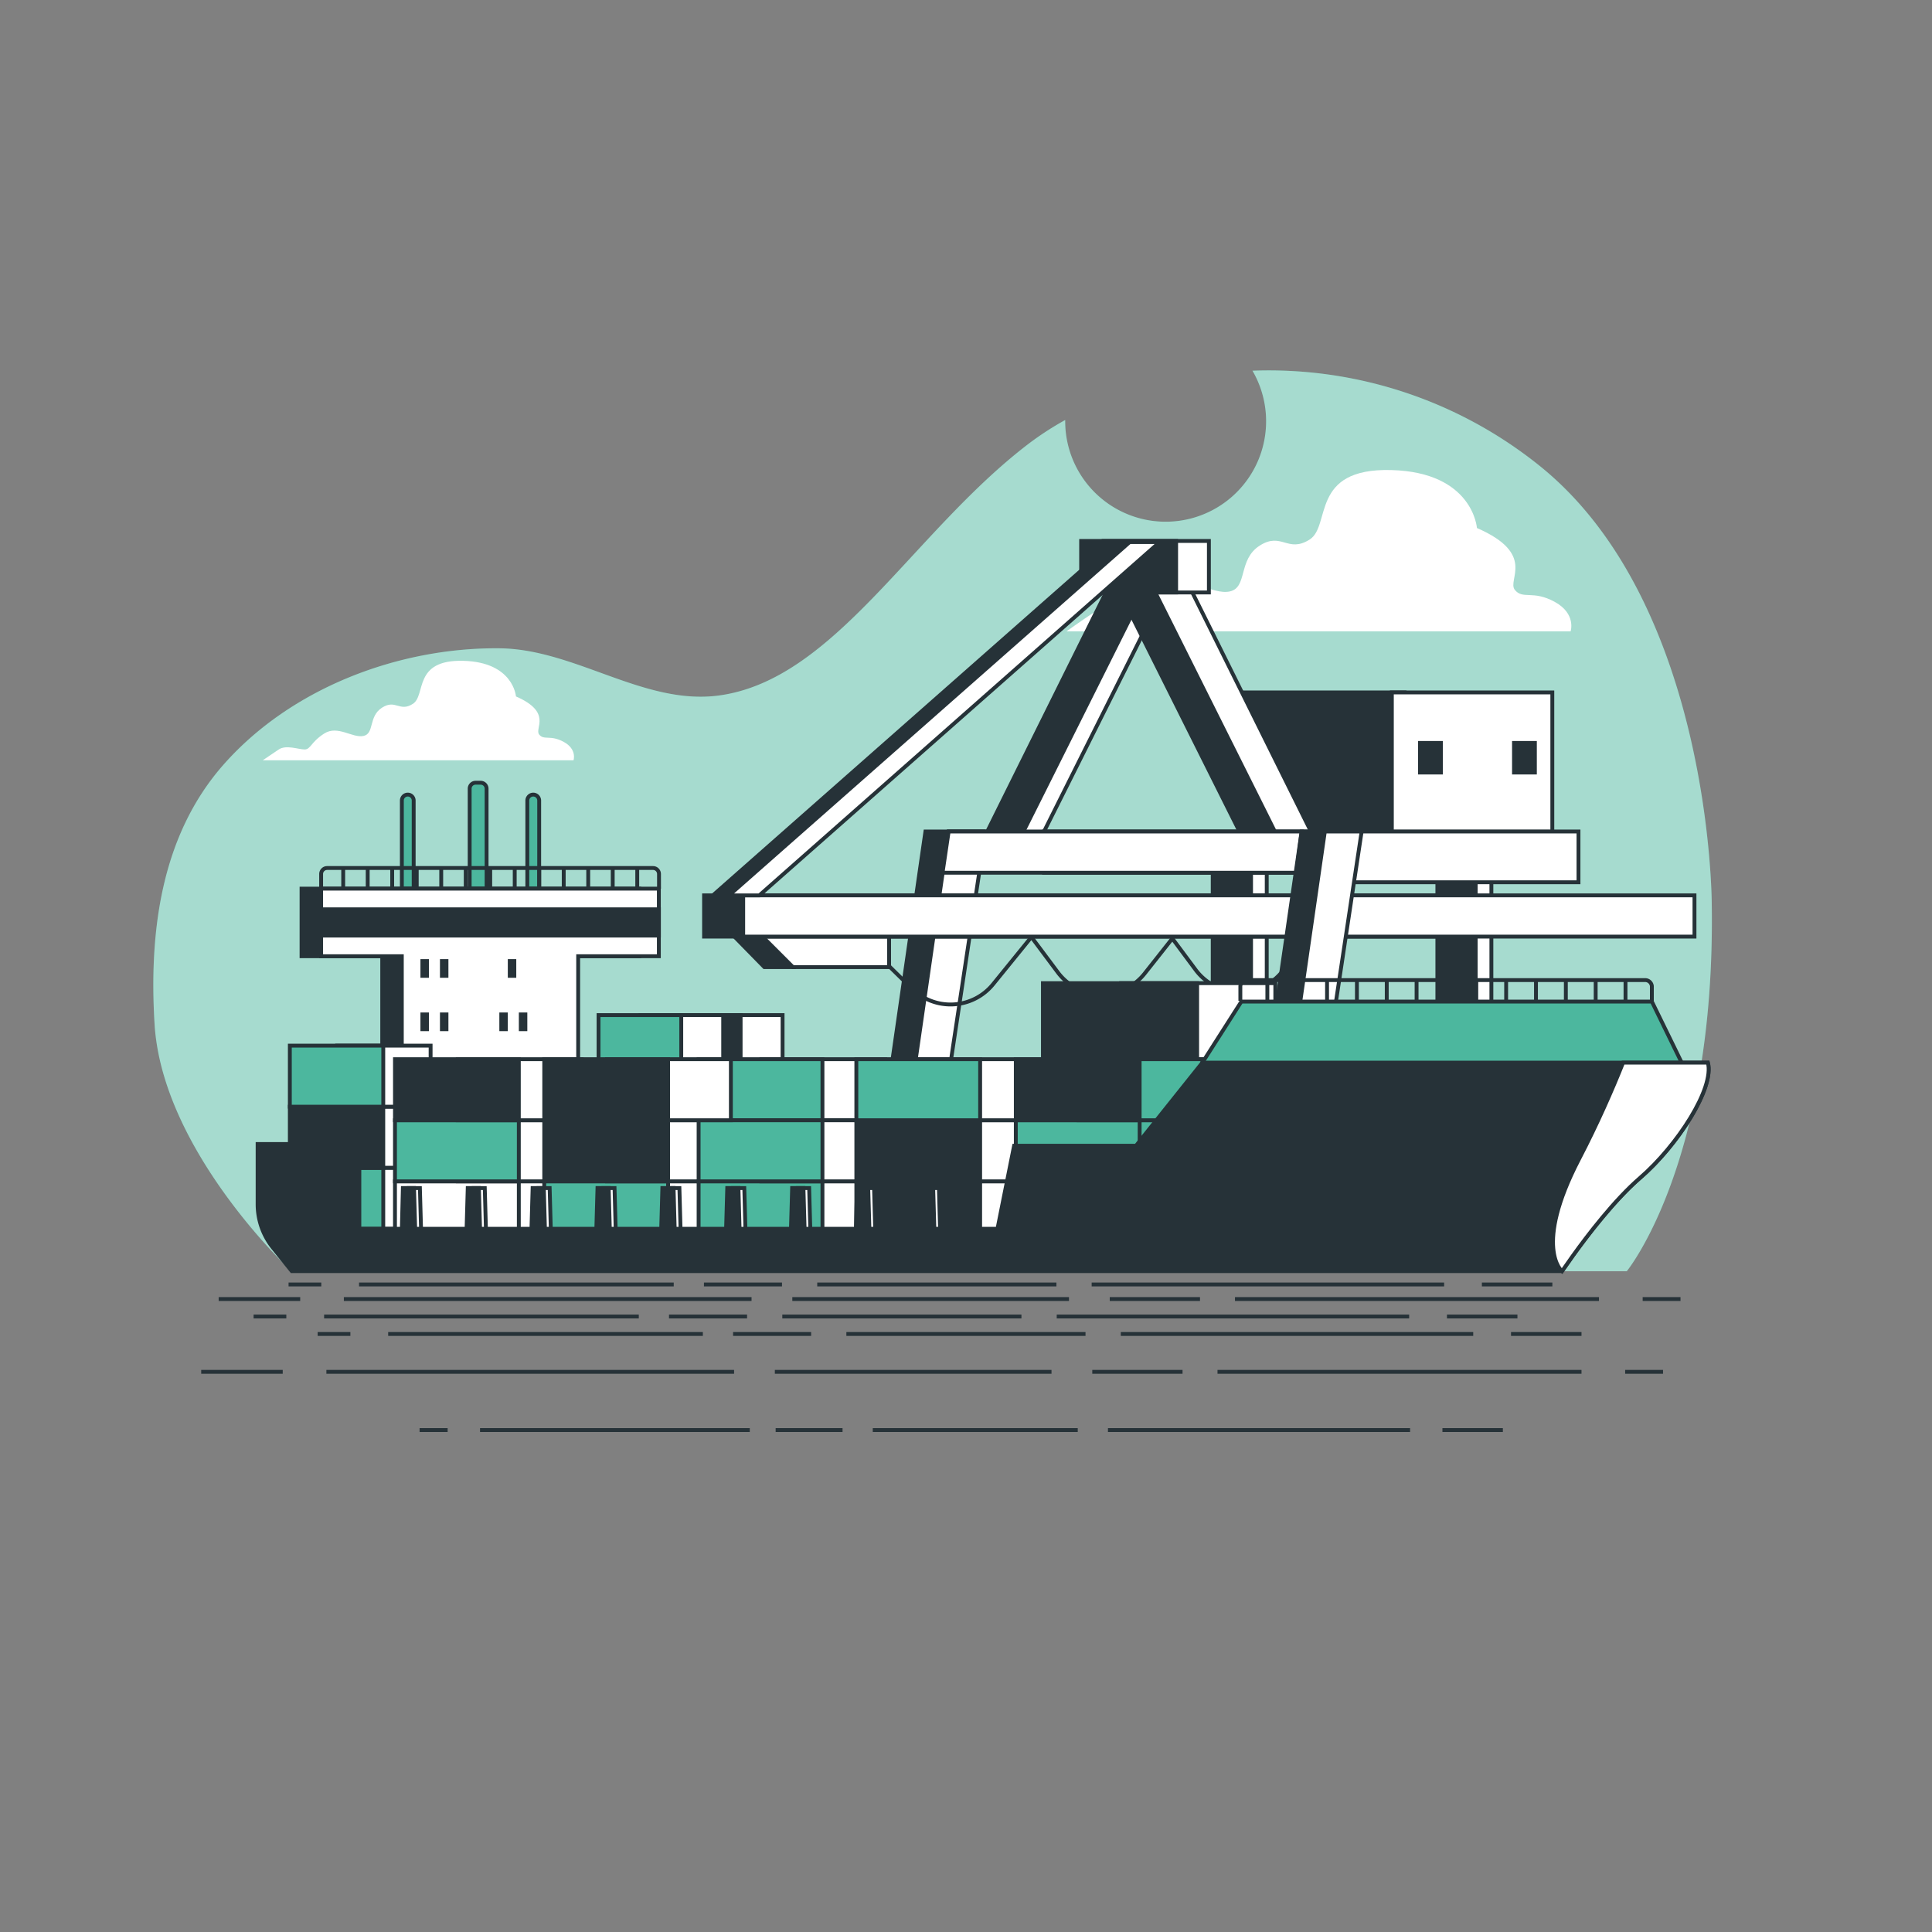 <svg xmlns="http://www.w3.org/2000/svg" viewBox="0 0 500 500"><rect x="0" y="0" width="500" height="500" fill="#808080" stroke="none"/><g id="freepik--background-simple--inject-1633"><path d="M443,234s0-77-44-113a111.8,111.8,0,0,0-74.86-25.06A26,26,0,1,1,275.67,109v-.3A78.91,78.91,0,0,0,266,115c-30,23-50,61-80,65-19.36,2.58-37.1-12-56.7-12.22C103.22,167.52,75.49,178,58,197.72,41.6,216.19,38.56,241.27,40,265c2,33,35.45,64,35.45,64H421S444,301,443,234Z" style="fill:#4CB79E"></path><path d="M443,234s0-77-44-113a111.8,111.8,0,0,0-74.86-25.06A26,26,0,1,1,275.67,109v-.3A78.91,78.91,0,0,0,266,115c-30,23-50,61-80,65-19.36,2.58-37.1-12-56.7-12.22C103.22,167.52,75.49,178,58,197.72,41.6,216.19,38.56,241.27,40,265c2,33,35.45,64,35.45,64H421S444,301,443,234Z" style="fill:#fff;opacity:0.5"></path></g><g id="freepik--Clouds--inject-1633"><path d="M402.34,155.75c-5.67-3.1-8.25-.52-10.31-3.1s5.67-9.28-9.8-16c0,0-1-14.44-22.17-15s-15.47,14.44-21.15,18-7.22-2.06-12.89,1.55-3.09,10.83-7.73,11.86-10.83-4.64-16.51-1-5.67,6.7-8.25,6.7-7.73-2.06-10.83,0-6.7,4.64-6.7,4.64H406.47S408,158.84,402.34,155.75Z" style="fill:#fff"></path><path d="M145.89,192c-3.5-1.91-5.09-.32-6.36-1.91s3.5-5.72-6-9.85c0,0-.63-8.9-13.67-9.22s-9.54,8.9-13,11.13-4.45-1.28-8,1-1.91,6.68-4.77,7.31-6.68-2.86-10.17-.63-3.5,4.13-5.09,4.13-4.77-1.27-6.68,0S68,196.76,68,196.76h80.43S149.39,193.9,145.89,192Z" style="fill:#fff"></path></g><g id="freepik--Crane--inject-1633"><polygon points="239.5 215.19 227.49 298.38 241.88 298.38 254.43 215.19 239.5 215.19" style="fill:#263238;stroke:#263238;stroke-miterlimit:10"></polygon><polygon points="245.51 215.19 233.5 298.38 242.49 298.38 255.03 215.19 245.51 215.19" style="fill:#fff;stroke:#263238;stroke-miterlimit:10"></polygon><rect x="317.91" y="221.57" width="9.92" height="76.17" style="fill:#fff;stroke:#263238;stroke-miterlimit:10"></rect><rect x="313.85" y="221.57" width="9.92" height="76.17" style="fill:#263238;stroke:#263238;stroke-miterlimit:10"></rect><rect x="376.05" y="221.57" width="9.92" height="76.17" style="fill:#fff;stroke:#263238;stroke-miterlimit:10"></rect><rect x="371.99" y="221.57" width="9.92" height="76.17" style="fill:#263238;stroke:#263238;stroke-miterlimit:10"></rect><rect x="321.96" y="179.2" width="41.53" height="36.06" style="fill:#263238;stroke:#263238;stroke-miterlimit:10"></rect><rect x="360.21" y="179.2" width="41.53" height="36.06" style="fill:#fff;stroke:#263238;stroke-miterlimit:10"></rect><rect x="336.86" y="215.19" width="71.65" height="13.14" style="fill:#fff;stroke:#263238;stroke-miterlimit:10"></rect><polygon points="259 218.92 294.19 148 302.73 150.13 268.06 219.46 259 218.92" style="fill:#fff;stroke:#263238;stroke-miterlimit:10"></polygon><polygon points="253.66 218.92 288.86 148 297.39 150.13 262.73 219.46 253.66 218.92" style="fill:#263238;stroke:#263238;stroke-miterlimit:10"></polygon><polygon points="335.79 218.92 300.59 148 288.25 150.13 322.91 219.46 335.79 218.92" style="fill:#263238;stroke:#263238;stroke-miterlimit:10"></polygon><polygon points="341.12 218.92 305.93 148 297.39 150.13 332.06 219.46 341.12 218.92" style="fill:#fff;stroke:#263238;stroke-miterlimit:10"></polygon><path d="M227.44,247.44l8.64,8.47A14.18,14.18,0,0,0,257,254.73l9.93-12.23,6.82,9.13a14.17,14.17,0,0,0,22.49.31l7.16-9.06,6,8.07a14.18,14.18,0,0,0,22.62.27l6.75-8.72" style="fill:none;stroke:#263238;stroke-miterlimit:10"></path><polygon points="205.22 250.29 197.81 250.29 188.69 240.98 200.85 240.98 205.22 250.29" style="fill:#263238;stroke:#263238;stroke-miterlimit:10"></polygon><polygon points="196.67 241.74 205.22 250.29 230.1 250.29 230.1 241.74 196.67 241.74" style="fill:#fff;stroke:#263238;stroke-miterlimit:10"></polygon><rect x="182.21" y="231.72" width="195.71" height="10.67" style="fill:#263238;stroke:#263238;stroke-miterlimit:10"></rect><rect x="192.34" y="231.72" width="246.19" height="10.67" style="fill:#fff;stroke:#263238;stroke-miterlimit:10"></rect><rect x="270.2" y="215.19" width="76.68" height="10.67" style="fill:#fff;stroke:#263238;stroke-miterlimit:10"></rect><polygon points="335.49 225.86 243.93 225.86 245.51 215.19 336.86 215.19 335.49 225.86" style="fill:#fff;stroke:#263238;stroke-miterlimit:10"></polygon><rect x="285.61" y="140" width="27.25" height="13.33" style="fill:#fff;stroke:#263238;stroke-miterlimit:10"></rect><rect x="279.8" y="140" width="24.58" height="13.33" style="fill:#263238;stroke:#263238;stroke-miterlimit:10"></rect><polygon points="336.86 215.19 324.84 298.38 339.24 298.38 351.79 215.19 336.86 215.19" style="fill:#263238;stroke:#263238;stroke-miterlimit:10"></polygon><polygon points="342.87 215.19 330.85 298.38 339.84 298.38 352.39 215.19 342.87 215.19" style="fill:#fff;stroke:#263238;stroke-miterlimit:10"></polygon><rect x="367.49" y="192.27" width="5.41" height="7.66" style="fill:#263238;stroke:#263238;stroke-miterlimit:10"></rect><rect x="391.82" y="192.27" width="5.41" height="7.66" style="fill:#263238;stroke:#263238;stroke-miterlimit:10"></rect><polygon points="295.95 140.29 192.34 231.72 184.49 231.72 288.19 140.29 295.95 140.29" style="fill:#263238;stroke:#263238;stroke-miterlimit:10"></polygon><polygon points="300.12 140.29 196.51 231.72 188.66 231.72 292.36 140.29 300.12 140.29" style="fill:#fff;stroke:#263238;stroke-miterlimit:10"></polygon></g><g id="freepik--Ship--inject-1633"><path d="M104,230h3.06V207.17a1.53,1.53,0,0,0-1.53-1.53h0a1.53,1.53,0,0,0-1.53,1.53Z" style="fill:#4CB79E;stroke:#263238;stroke-miterlimit:10"></path><path d="M136.47,230h3.07V207.17a1.54,1.54,0,0,0-1.54-1.53h0a1.54,1.54,0,0,0-1.53,1.53Z" style="fill:#4CB79E;stroke:#263238;stroke-miterlimit:10"></path><path d="M123.08,202.57h1.32a1.53,1.53,0,0,1,1.53,1.53V230a0,0,0,0,1,0,0h-4.38a0,0,0,0,1,0,0V204.1A1.53,1.53,0,0,1,123.08,202.57Z" style="fill:#4CB79E;stroke:#263238;stroke-miterlimit:10"></path><polygon points="165.45 229.98 144.57 229.98 98.92 229.98 78.04 229.98 78.04 247.47 98.92 247.47 98.92 275.14 144.57 275.14 144.57 247.47 165.45 247.47 165.45 229.98" style="fill:#263238;stroke:#263238;stroke-miterlimit:10"></polygon><polygon points="170.51 229.98 149.63 229.98 103.99 229.98 83.11 229.98 83.11 247.47 103.99 247.47 103.99 275.14 149.63 275.14 149.63 247.47 170.51 247.47 170.51 229.98" style="fill:#fff;stroke:#263238;stroke-miterlimit:10"></polygon><rect x="83.11" y="235.33" width="87.41" height="6.8" style="fill:#263238;stroke:#263238;stroke-miterlimit:10"></rect><path d="M83.11,230V226.2a1.55,1.55,0,0,1,1.55-1.56H169a1.55,1.55,0,0,1,1.55,1.56V230" style="fill:none;stroke:#263238;stroke-miterlimit:10"></path><line x1="88.82" y1="230.03" x2="88.82" y2="224.8" style="fill:none;stroke:#263238;stroke-miterlimit:10"></line><line x1="95.16" y1="230.03" x2="95.16" y2="224.8" style="fill:none;stroke:#263238;stroke-miterlimit:10"></line><line x1="101.5" y1="230.03" x2="101.5" y2="224.8" style="fill:none;stroke:#263238;stroke-miterlimit:10"></line><line x1="107.85" y1="230.03" x2="107.85" y2="224.8" style="fill:none;stroke:#263238;stroke-miterlimit:10"></line><line x1="114.19" y1="230.03" x2="114.19" y2="224.8" style="fill:none;stroke:#263238;stroke-miterlimit:10"></line><line x1="120.53" y1="230.03" x2="120.53" y2="224.8" style="fill:none;stroke:#263238;stroke-miterlimit:10"></line><line x1="126.87" y1="230.03" x2="126.87" y2="224.8" style="fill:none;stroke:#263238;stroke-miterlimit:10"></line><line x1="133.21" y1="230.03" x2="133.21" y2="224.8" style="fill:none;stroke:#263238;stroke-miterlimit:10"></line><line x1="139.55" y1="230.03" x2="139.55" y2="224.8" style="fill:none;stroke:#263238;stroke-miterlimit:10"></line><line x1="145.89" y1="230.03" x2="145.89" y2="224.8" style="fill:none;stroke:#263238;stroke-miterlimit:10"></line><line x1="152.23" y1="230.03" x2="152.23" y2="224.8" style="fill:none;stroke:#263238;stroke-miterlimit:10"></line><line x1="158.57" y1="230.03" x2="158.57" y2="224.8" style="fill:none;stroke:#263238;stroke-miterlimit:10"></line><line x1="164.92" y1="230.03" x2="164.92" y2="224.8" style="fill:none;stroke:#263238;stroke-miterlimit:10"></line><rect x="108.81" y="248.22" width="2.19" height="4.83" style="fill:#263238"></rect><rect x="113.86" y="248.22" width="2.19" height="4.83" style="fill:#263238"></rect><rect x="108.81" y="262.03" width="2.19" height="4.83" style="fill:#263238"></rect><rect x="113.86" y="262.03" width="2.19" height="4.83" style="fill:#263238"></rect><rect x="129.23" y="262.03" width="2.19" height="4.83" style="fill:#263238"></rect><rect x="134.28" y="262.03" width="2.19" height="4.83" style="fill:#263238"></rect><rect x="131.42" y="248.22" width="2.19" height="4.83" style="fill:#263238"></rect><rect x="87.26" y="302.22" width="24.18" height="15.8" style="fill:#fff;stroke:#263238;stroke-miterlimit:10"></rect><rect x="75.01" y="302.22" width="24.18" height="15.8" style="fill:#4CB79E;stroke:#263238;stroke-miterlimit:10"></rect><rect x="87.26" y="286.41" width="24.18" height="15.8" style="fill:#fff;stroke:#263238;stroke-miterlimit:10"></rect><rect x="75.01" y="286.41" width="24.18" height="15.8" style="fill:#263238;stroke:#263238;stroke-miterlimit:10"></rect><rect x="87.26" y="270.61" width="24.18" height="15.8" style="fill:#fff;stroke:#263238;stroke-miterlimit:10"></rect><rect x="75.01" y="270.61" width="24.18" height="15.8" style="fill:#4CB79E;stroke:#263238;stroke-miterlimit:10"></rect><rect x="290.14" y="254.44" width="39.91" height="19.68" style="fill:#fff;stroke:#263238;stroke-miterlimit:10"></rect><rect x="269.91" y="254.44" width="39.91" height="19.68" style="fill:#263238;stroke:#263238;stroke-miterlimit:10"></rect><path d="M321,259v-3.79a1.75,1.75,0,0,1,1.89-1.56H425.61a1.75,1.75,0,0,1,1.89,1.56V259" style="fill:none;stroke:#263238;stroke-miterlimit:10"></path><line x1="327.99" y1="259.01" x2="327.99" y2="253.77" style="fill:none;stroke:#263238;stroke-miterlimit:10"></line><line x1="335.72" y1="259.01" x2="335.72" y2="253.77" style="fill:none;stroke:#263238;stroke-miterlimit:10"></line><line x1="343.44" y1="259.01" x2="343.44" y2="253.77" style="fill:none;stroke:#263238;stroke-miterlimit:10"></line><line x1="351.17" y1="259.01" x2="351.17" y2="253.77" style="fill:none;stroke:#263238;stroke-miterlimit:10"></line><line x1="358.89" y1="259.01" x2="358.89" y2="253.77" style="fill:none;stroke:#263238;stroke-miterlimit:10"></line><line x1="366.61" y1="259.01" x2="366.61" y2="253.77" style="fill:none;stroke:#263238;stroke-miterlimit:10"></line><line x1="374.34" y1="259.01" x2="374.34" y2="253.77" style="fill:none;stroke:#263238;stroke-miterlimit:10"></line><line x1="382.06" y1="259.01" x2="382.06" y2="253.77" style="fill:none;stroke:#263238;stroke-miterlimit:10"></line><line x1="389.79" y1="259.01" x2="389.79" y2="253.77" style="fill:none;stroke:#263238;stroke-miterlimit:10"></line><line x1="397.51" y1="259.01" x2="397.51" y2="253.77" style="fill:none;stroke:#263238;stroke-miterlimit:10"></line><line x1="405.24" y1="259.01" x2="405.24" y2="253.77" style="fill:none;stroke:#263238;stroke-miterlimit:10"></line><line x1="412.96" y1="259.01" x2="412.96" y2="253.77" style="fill:none;stroke:#263238;stroke-miterlimit:10"></line><line x1="420.68" y1="259.01" x2="420.68" y2="253.77" style="fill:none;stroke:#263238;stroke-miterlimit:10"></line><rect x="118.47" y="305.73" width="32.05" height="15.8" style="fill:#fff;stroke:#263238;stroke-miterlimit:10"></rect><rect x="102.22" y="305.73" width="32.05" height="15.8" style="fill:#fff;stroke:#263238;stroke-miterlimit:10"></rect><rect x="118.47" y="289.93" width="32.05" height="15.8" style="fill:#fff;stroke:#263238;stroke-miterlimit:10"></rect><rect x="102.22" y="289.93" width="32.05" height="15.8" style="fill:#4CB79E;stroke:#263238;stroke-miterlimit:10"></rect><rect x="118.47" y="274.12" width="32.05" height="15.8" style="fill:#fff;stroke:#263238;stroke-miterlimit:10"></rect><rect x="102.22" y="274.12" width="32.05" height="15.8" style="fill:#263238;stroke:#263238;stroke-miterlimit:10"></rect><rect x="181.12" y="262.71" width="21.41" height="12.29" style="fill:#fff;stroke:#263238;stroke-miterlimit:10"></rect><rect x="170.26" y="262.71" width="21.41" height="12.29" style="fill:#263238;stroke:#263238;stroke-miterlimit:10"></rect><rect x="165.75" y="262.71" width="21.41" height="12.29" style="fill:#fff;stroke:#263238;stroke-miterlimit:10"></rect><rect x="154.9" y="262.71" width="21.41" height="12.29" style="fill:#4CB79E;stroke:#263238;stroke-miterlimit:10"></rect><rect x="197.04" y="274.12" width="32.05" height="15.8" style="fill:#fff;stroke:#263238;stroke-miterlimit:10"></rect><rect x="180.8" y="274.12" width="32.05" height="15.8" style="fill:#4CB79E;stroke:#263238;stroke-miterlimit:10"></rect><rect x="157.1" y="305.73" width="32.05" height="15.8" style="fill:#fff;stroke:#263238;stroke-miterlimit:10"></rect><rect x="140.85" y="305.73" width="32.05" height="15.8" style="fill:#4CB79E;stroke:#263238;stroke-miterlimit:10"></rect><rect x="157.1" y="289.93" width="32.05" height="15.8" style="fill:#fff;stroke:#263238;stroke-miterlimit:10"></rect><rect x="140.85" y="289.93" width="32.05" height="15.8" style="fill:#263238;stroke:#263238;stroke-miterlimit:10"></rect><rect x="197.04" y="305.73" width="32.05" height="15.8" style="fill:#fff;stroke:#263238;stroke-miterlimit:10"></rect><rect x="180.8" y="305.73" width="32.05" height="15.8" style="fill:#4CB79E;stroke:#263238;stroke-miterlimit:10"></rect><rect x="197.04" y="289.93" width="32.05" height="15.8" style="fill:#fff;stroke:#263238;stroke-miterlimit:10"></rect><rect x="180.8" y="289.93" width="32.05" height="15.8" style="fill:#4CB79E;stroke:#263238;stroke-miterlimit:10"></rect><rect x="157.1" y="274.12" width="32.05" height="15.8" style="fill:#fff;stroke:#263238;stroke-miterlimit:10"></rect><rect x="140.85" y="274.12" width="32.05" height="15.8" style="fill:#263238;stroke:#263238;stroke-miterlimit:10"></rect><rect x="237.87" y="305.73" width="32.05" height="15.8" style="fill:#fff;stroke:#263238;stroke-miterlimit:10"></rect><rect x="221.62" y="305.73" width="32.04" height="15.8" style="fill:#263238;stroke:#263238;stroke-miterlimit:10"></rect><rect x="237.87" y="289.93" width="32.05" height="15.8" style="fill:#fff;stroke:#263238;stroke-miterlimit:10"></rect><rect x="221.62" y="289.93" width="32.04" height="15.8" style="fill:#263238;stroke:#263238;stroke-miterlimit:10"></rect><rect x="237.87" y="274.12" width="32.05" height="15.8" style="fill:#fff;stroke:#263238;stroke-miterlimit:10"></rect><rect x="221.62" y="274.12" width="32.04" height="15.8" style="fill:#4CB79E;stroke:#263238;stroke-miterlimit:10"></rect><rect x="279.13" y="305.73" width="32.05" height="15.8" style="fill:#fff;stroke:#263238;stroke-miterlimit:10"></rect><rect x="262.89" y="305.73" width="32.05" height="15.8" style="fill:#fff;stroke:#263238;stroke-miterlimit:10"></rect><rect x="279.13" y="289.93" width="32.05" height="15.8" style="fill:#4CB79E;stroke:#263238;stroke-miterlimit:10"></rect><rect x="262.89" y="289.93" width="32.05" height="15.8" style="fill:#4CB79E;stroke:#263238;stroke-miterlimit:10"></rect><rect x="279.13" y="274.12" width="32.05" height="15.8" style="fill:#4CB79E;stroke:#263238;stroke-miterlimit:10"></rect><rect x="262.89" y="274.12" width="32.05" height="15.8" style="fill:#263238;stroke:#263238;stroke-miterlimit:10"></rect><polygon points="311.18 275 321.27 259.2 427.5 259.2 436.28 277.19 310.3 277.19 311.18 275" style="fill:#4CB79E;stroke:#263238;stroke-miterlimit:10"></polygon><polygon points="109.03 320.32 105.41 320.32 105.77 307.48 108.67 307.48 109.03 320.32" style="fill:#fff;stroke:#263238;stroke-miterlimit:10"></polygon><polygon points="125.82 320.32 122.2 320.32 122.56 307.48 125.46 307.48 125.82 320.32" style="fill:#fff;stroke:#263238;stroke-miterlimit:10"></polygon><polygon points="142.61 320.32 138.99 320.32 139.35 307.48 142.25 307.48 142.61 320.32" style="fill:#fff;stroke:#263238;stroke-miterlimit:10"></polygon><polygon points="159.4 320.32 155.78 320.32 156.14 307.48 159.04 307.48 159.4 320.32" style="fill:#fff;stroke:#263238;stroke-miterlimit:10"></polygon><polygon points="176.19 320.32 172.57 320.32 172.93 307.48 175.83 307.48 176.19 320.32" style="fill:#fff;stroke:#263238;stroke-miterlimit:10"></polygon><polygon points="192.98 320.32 189.36 320.32 189.72 307.48 192.62 307.48 192.98 320.32" style="fill:#fff;stroke:#263238;stroke-miterlimit:10"></polygon><polygon points="209.77 320.32 206.15 320.32 206.51 307.48 209.41 307.48 209.77 320.32" style="fill:#fff;stroke:#263238;stroke-miterlimit:10"></polygon><polygon points="226.56 320.32 222.94 320.32 223.3 307.48 226.2 307.48 226.56 320.32" style="fill:#fff;stroke:#263238;stroke-miterlimit:10"></polygon><polygon points="243.35 320.32 239.73 320.32 240.09 307.48 242.99 307.48 243.35 320.32" style="fill:#fff;stroke:#263238;stroke-miterlimit:10"></polygon><path d="M442,275H311.18L294,296.51H262.45L258.15,318H241.81l-.3-10.54h-2.9L238.32,318H225l-.3-10.54h-2.9l-.3,10.54H208.23l-.3-10.54H205l-.3,10.54h-13.3l-.29-10.54h-2.9l-.3,10.54h-13.3l-.29-10.54h-2.9l-.3,10.54h-13.3l-.29-10.54h-2.9l-.3,10.54h-13.3l-.29-10.54h-2.9l-.3,10.54h-13.3l-.3-10.54h-2.89l-.3,10.54h-13.3l-.3-10.54h-2.89L104,318H93V296.07H66.67v15.62a18,18,0,0,0,4,11.27l4.83,6H404.24l2.81-4c3.78-5.25,10.78-14.42,17.38-20.12C434.09,296.51,443.75,281.58,442,275Z" style="fill:#263238;stroke:#263238;stroke-miterlimit:10"></path><path d="M424.43,304.85c9.66-8.34,19.32-23.27,17.56-29.85H420.06c-2.82,7.05-6.62,15.75-11.43,25-11.86,22.83-4.39,29-4.39,29l2.81-4C410.83,319.72,417.83,310.55,424.43,304.85Z" style="fill:#fff;stroke:#263238;stroke-miterlimit:10"></path></g><g id="freepik--Sea--inject-1633"><line x1="425.12" y1="336.19" x2="434.91" y2="336.19" style="fill:none;stroke:#263238;stroke-miterlimit:10"></line><line x1="319.61" y1="336.19" x2="413.81" y2="336.19" style="fill:none;stroke:#263238;stroke-miterlimit:10"></line><line x1="287.2" y1="336.19" x2="310.56" y2="336.19" style="fill:none;stroke:#263238;stroke-miterlimit:10"></line><line x1="205.05" y1="336.19" x2="276.65" y2="336.19" style="fill:none;stroke:#263238;stroke-miterlimit:10"></line><line x1="88.99" y1="336.19" x2="194.5" y2="336.19" style="fill:none;stroke:#263238;stroke-miterlimit:10"></line><line x1="56.59" y1="336.19" x2="77.69" y2="336.19" style="fill:none;stroke:#263238;stroke-miterlimit:10"></line><line x1="420.59" y1="355.03" x2="430.39" y2="355.03" style="fill:none;stroke:#263238;stroke-miterlimit:10"></line><line x1="315.09" y1="355.03" x2="409.29" y2="355.03" style="fill:none;stroke:#263238;stroke-miterlimit:10"></line><line x1="282.68" y1="355.03" x2="306.04" y2="355.03" style="fill:none;stroke:#263238;stroke-miterlimit:10"></line><line x1="200.53" y1="355.03" x2="272.13" y2="355.03" style="fill:none;stroke:#263238;stroke-miterlimit:10"></line><line x1="84.47" y1="355.03" x2="189.98" y2="355.03" style="fill:none;stroke:#263238;stroke-miterlimit:10"></line><line x1="52.07" y1="355.03" x2="73.17" y2="355.03" style="fill:none;stroke:#263238;stroke-miterlimit:10"></line><line x1="115.85" y1="370.1" x2="108.59" y2="370.1" style="fill:none;stroke:#263238;stroke-miterlimit:10"></line><line x1="194.04" y1="370.1" x2="124.23" y2="370.1" style="fill:none;stroke:#263238;stroke-miterlimit:10"></line><line x1="218.05" y1="370.1" x2="200.74" y2="370.1" style="fill:none;stroke:#263238;stroke-miterlimit:10"></line><line x1="278.92" y1="370.1" x2="225.87" y2="370.1" style="fill:none;stroke:#263238;stroke-miterlimit:10"></line><line x1="364.93" y1="370.1" x2="286.74" y2="370.1" style="fill:none;stroke:#263238;stroke-miterlimit:10"></line><line x1="388.94" y1="370.1" x2="373.3" y2="370.1" style="fill:none;stroke:#263238;stroke-miterlimit:10"></line><line x1="90.68" y1="345.23" x2="82.21" y2="345.23" style="fill:none;stroke:#263238;stroke-miterlimit:10"></line><line x1="181.9" y1="345.23" x2="100.46" y2="345.23" style="fill:none;stroke:#263238;stroke-miterlimit:10"></line><line x1="209.92" y1="345.23" x2="189.72" y2="345.23" style="fill:none;stroke:#263238;stroke-miterlimit:10"></line><line x1="280.93" y1="345.23" x2="219.04" y2="345.23" style="fill:none;stroke:#263238;stroke-miterlimit:10"></line><line x1="381.27" y1="345.23" x2="290.06" y2="345.23" style="fill:none;stroke:#263238;stroke-miterlimit:10"></line><line x1="409.29" y1="345.23" x2="391.05" y2="345.23" style="fill:none;stroke:#263238;stroke-miterlimit:10"></line><line x1="74.1" y1="340.71" x2="65.63" y2="340.71" style="fill:none;stroke:#263238;stroke-miterlimit:10"></line><line x1="165.32" y1="340.71" x2="83.88" y2="340.71" style="fill:none;stroke:#263238;stroke-miterlimit:10"></line><line x1="193.34" y1="340.71" x2="173.14" y2="340.71" style="fill:none;stroke:#263238;stroke-miterlimit:10"></line><line x1="264.35" y1="340.71" x2="202.46" y2="340.71" style="fill:none;stroke:#263238;stroke-miterlimit:10"></line><line x1="364.69" y1="340.71" x2="273.48" y2="340.71" style="fill:none;stroke:#263238;stroke-miterlimit:10"></line><line x1="392.71" y1="340.71" x2="374.47" y2="340.71" style="fill:none;stroke:#263238;stroke-miterlimit:10"></line><line x1="83.15" y1="332.42" x2="74.68" y2="332.42" style="fill:none;stroke:#263238;stroke-miterlimit:10"></line><line x1="174.36" y1="332.42" x2="92.92" y2="332.42" style="fill:none;stroke:#263238;stroke-miterlimit:10"></line><line x1="202.38" y1="332.42" x2="182.18" y2="332.42" style="fill:none;stroke:#263238;stroke-miterlimit:10"></line><line x1="273.4" y1="332.42" x2="211.5" y2="332.42" style="fill:none;stroke:#263238;stroke-miterlimit:10"></line><line x1="373.74" y1="332.42" x2="282.52" y2="332.42" style="fill:none;stroke:#263238;stroke-miterlimit:10"></line><line x1="401.75" y1="332.42" x2="383.51" y2="332.42" style="fill:none;stroke:#263238;stroke-miterlimit:10"></line></g></svg>